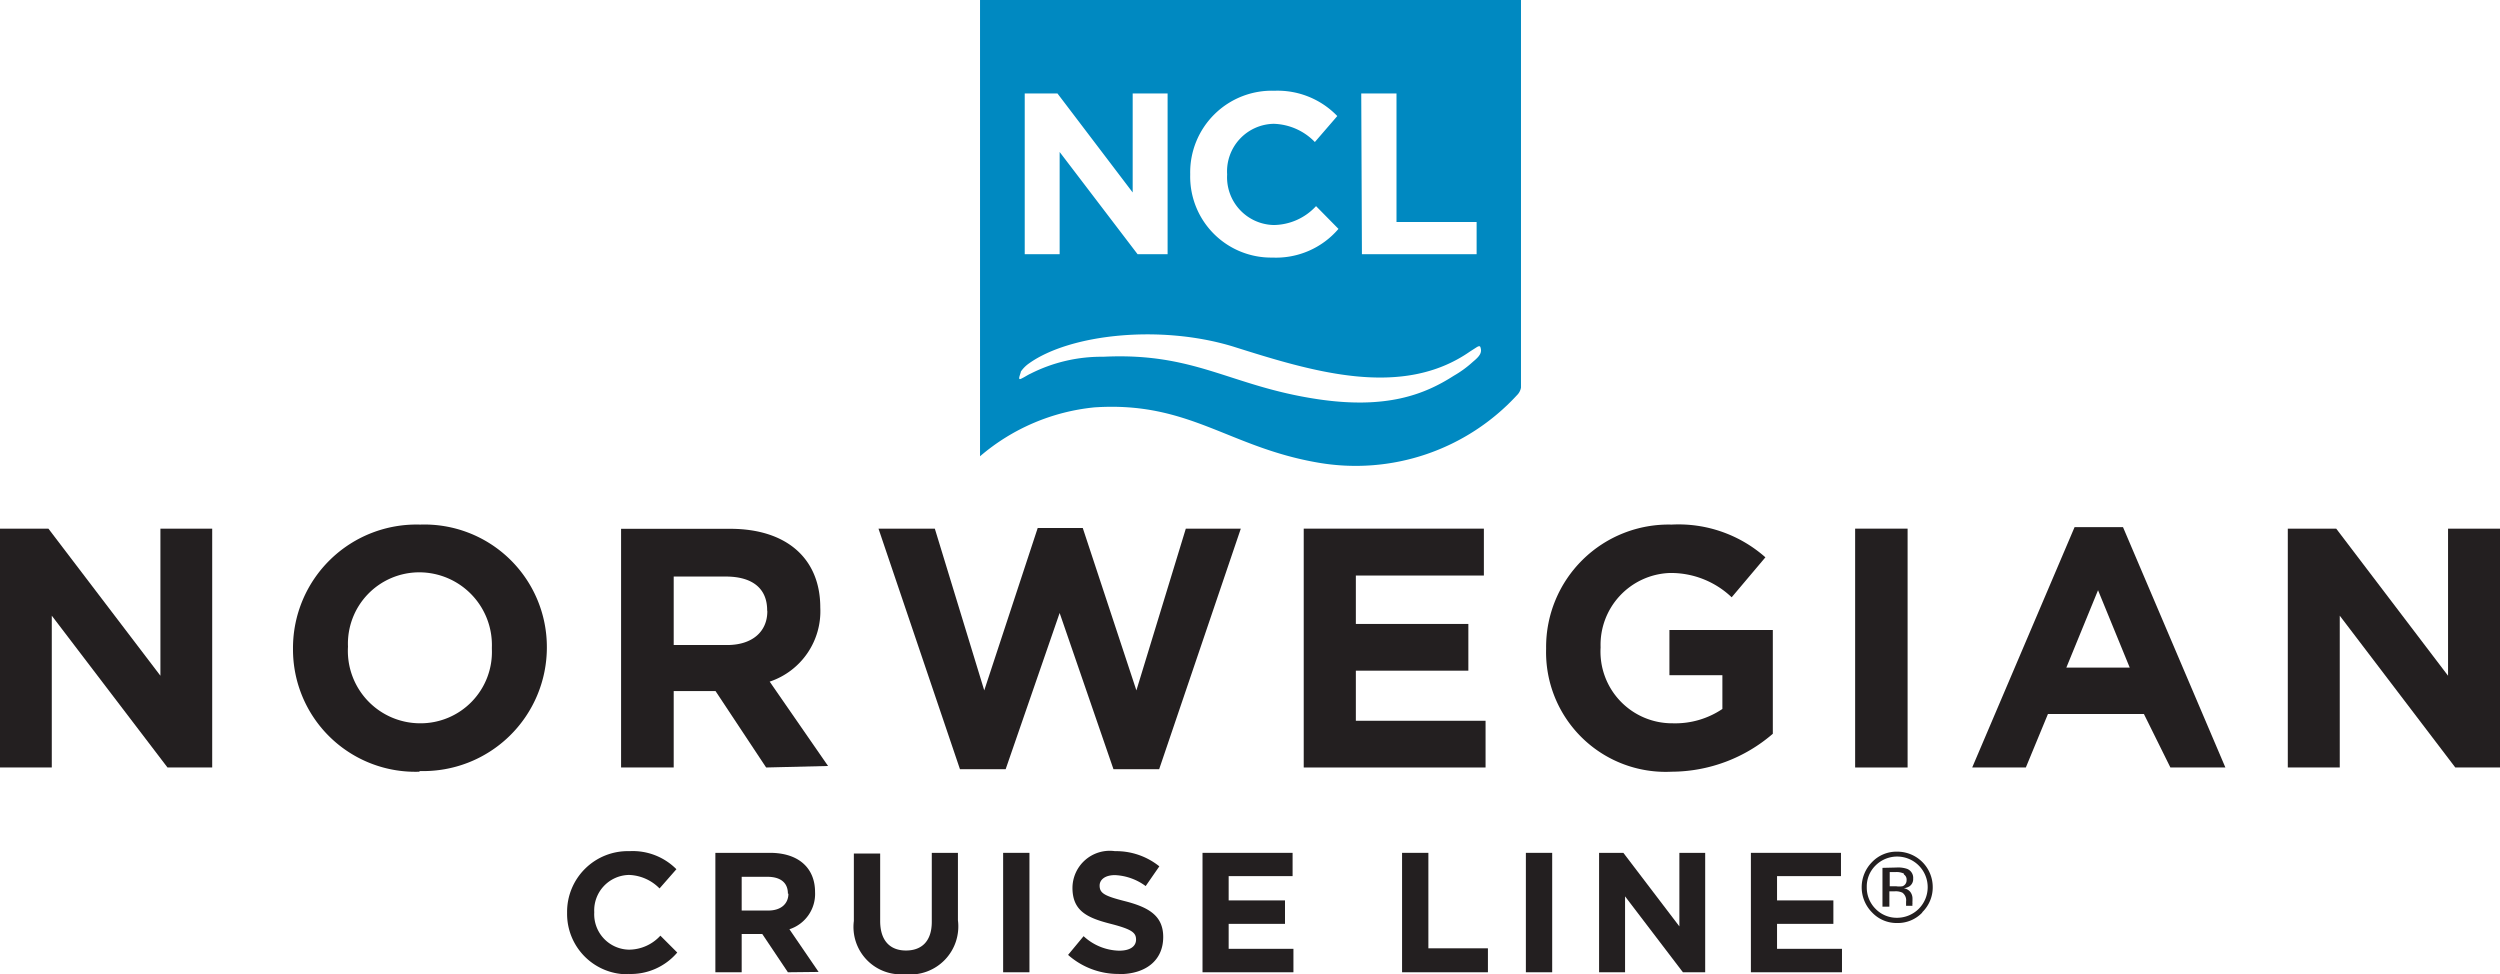 <?xml version="1.0" encoding="UTF-8"?> <svg xmlns="http://www.w3.org/2000/svg" id="Layer_1" data-name="Layer 1" viewBox="0 0 148.21 57.76"><defs><style>.cls-1{fill:#231f20;}.cls-2{fill:#0089c1;}</style></defs><title>NCL Logo</title><polygon class="cls-1" points="9.93 45.5 3.07 36.5 3.07 45.5 0 45.5 0 31.34 2.87 31.34 9.51 40.06 9.51 31.34 12.58 31.34 12.58 45.5 9.93 45.5"></polygon><path class="cls-1" d="M25.77,56.87a7.25,7.25,0,0,1-7.5-7.28v-.05a7.32,7.32,0,0,1,7.54-7.32,7.26,7.26,0,0,1,7.51,7.28v0a7.33,7.33,0,0,1-7.55,7.33m4.29-7.33a4.31,4.31,0,0,0-4.29-4.45,4.23,4.23,0,0,0-4.24,4.41v0A4.29,4.29,0,0,0,25.81,54a4.23,4.23,0,0,0,4.25-4.4Z" transform="translate(-0.9 -11.12)"></path><path class="cls-1" d="M46.32,56.62l-3-4.53H40.84v4.53H37.72V42.47h6.47c3.34,0,5.34,1.76,5.34,4.67v0a4.4,4.4,0,0,1-3,4.39l3.46,5Zm.06-9.32c0-1.34-.93-2-2.45-2H40.84v4.06H44c1.52,0,2.39-.81,2.39-2Z" transform="translate(-0.9 -11.12)"></path><polygon class="cls-1" points="68.72 45.6 66.01 45.6 62.82 36.34 59.62 45.6 56.91 45.6 52.08 31.34 55.42 31.34 58.35 40.93 61.52 31.3 64.19 31.3 67.37 40.93 70.3 31.34 73.56 31.34 68.72 45.6"></polygon><polygon class="cls-1" points="77.29 45.5 77.29 31.34 87.97 31.34 87.97 34.12 80.38 34.12 80.38 36.99 87.05 36.99 87.05 39.76 80.38 39.76 80.38 42.73 88.07 42.73 88.07 45.5 77.29 45.5"></polygon><path class="cls-1" d="M100,56.87a7.09,7.09,0,0,1-7.44-7.28v-.05A7.26,7.26,0,0,1,100,42.22a7.77,7.77,0,0,1,5.56,1.94l-2,2.37a5.21,5.21,0,0,0-3.7-1.44,4.26,4.26,0,0,0-4.07,4.41v0A4.25,4.25,0,0,0,100.07,54a5,5,0,0,0,2.94-.85v-2H99.87V48.47H106v6.15a9.22,9.22,0,0,1-6,2.25" transform="translate(-0.9 -11.12)"></path><rect class="cls-1" x="109.98" y="31.34" width="3.11" height="14.16"></rect><path class="cls-1" d="M129.57,56.62,128,53.45h-5.69L121,56.62h-3.18l6.07-14.25h2.87l6.07,14.25Zm-4.29-10.51L123.4,50.7h3.76Z" transform="translate(-0.9 -11.12)"></path><polygon class="cls-1" points="145.56 45.5 138.71 36.5 138.71 45.5 135.63 45.5 135.63 31.34 138.5 31.34 145.13 40.06 145.13 31.34 148.21 31.34 148.21 45.5 145.56 45.5"></polygon><path class="cls-1" d="M38.16,68.88a3.58,3.58,0,0,1-3.64-3.64v0a3.6,3.6,0,0,1,3.7-3.66A3.65,3.65,0,0,1,41,62.65l-1,1.14a2.66,2.66,0,0,0-1.81-.8,2.1,2.1,0,0,0-2.06,2.21v0a2.1,2.1,0,0,0,2.06,2.22,2.54,2.54,0,0,0,1.86-.83l1,1a3.62,3.62,0,0,1-2.9,1.27" transform="translate(-0.9 -11.12)"></path><path class="cls-1" d="M47.61,68.76l-1.52-2.27H44.87v2.27H43.31V61.68h3.24c1.67,0,2.67.88,2.67,2.33v0a2.2,2.2,0,0,1-1.52,2.2l1.73,2.53Zm0-4.66c0-.67-.46-1-1.22-1H44.87v2h1.58c.76,0,1.19-.41,1.19-1Z" transform="translate(-0.9 -11.12)"></path><path class="cls-1" d="M54.59,68.87a2.81,2.81,0,0,1-3.07-3.15v-4h1.56v4c0,1.16.58,1.75,1.53,1.75s1.53-.57,1.53-1.7V61.68h1.55v4a2.85,2.85,0,0,1-3.1,3.2" transform="translate(-0.9 -11.12)"></path><rect class="cls-1" x="59.47" y="50.56" width="1.56" height="7.08"></rect><path class="cls-1" d="M67.22,68.86a4.49,4.49,0,0,1-3-1.13l.92-1.11a3.2,3.2,0,0,0,2.11.86c.64,0,1-.25,1-.66v0c0-.4-.24-.6-1.42-.91-1.43-.36-2.35-.75-2.35-2.16v0A2.21,2.21,0,0,1,67,61.58a4.09,4.09,0,0,1,2.63.9l-.81,1.17A3.31,3.31,0,0,0,67,63c-.6,0-.91.28-.91.62v0c0,.46.3.62,1.52.93,1.44.37,2.25.89,2.25,2.12v0c0,1.41-1.07,2.2-2.6,2.2" transform="translate(-0.9 -11.12)"></path><polygon class="cls-1" points="71.29 57.64 71.29 50.56 76.63 50.56 76.63 51.94 72.84 51.94 72.84 53.38 76.18 53.38 76.18 54.77 72.84 54.77 72.84 56.25 76.68 56.25 76.68 57.64 71.29 57.64"></polygon><polygon class="cls-1" points="83.12 57.64 83.12 50.56 84.68 50.56 84.68 56.22 88.21 56.22 88.21 57.64 83.12 57.64"></polygon><rect class="cls-1" x="90.46" y="50.56" width="1.56" height="7.08"></rect><polygon class="cls-1" points="99.77 57.64 96.34 53.14 96.34 57.64 94.8 57.64 94.8 50.56 96.24 50.56 99.56 54.92 99.56 50.56 101.09 50.56 101.09 57.64 99.77 57.64"></polygon><polygon class="cls-1" points="103.8 57.64 103.8 50.56 109.14 50.56 109.14 51.94 105.35 51.94 105.35 53.38 108.69 53.38 108.69 54.77 105.35 54.77 105.35 56.25 109.2 56.25 109.2 57.64 103.8 57.64"></polygon><path class="cls-1" d="M114.86,65.22a2,2,0,0,1-1.49.62,2,2,0,0,1-1.48-.62,2.12,2.12,0,0,1,0-3,2,2,0,0,1,1.48-.61,2.1,2.1,0,0,1,2.11,2.09,2.06,2.06,0,0,1-.62,1.5m-2.77-2.77a1.74,1.74,0,0,0-.52,1.28,1.78,1.78,0,0,0,.52,1.29,1.75,1.75,0,0,0,1.28.53,1.83,1.83,0,0,0,1.28-.53,1.82,1.82,0,0,0,0-2.57,1.81,1.81,0,0,0-2.56,0m1.24.12a1.65,1.65,0,0,1,.63.08.57.57,0,0,1,.36.58.51.51,0,0,1-.23.46.85.85,0,0,1-.33.11.6.6,0,0,1,.4.23.65.65,0,0,1,.12.36v.16a1.15,1.15,0,0,0,0,.18.2.2,0,0,0,0,.11v0h-.38v0a0,0,0,0,1,0,0v-.25a.56.56,0,0,0-.22-.53.94.94,0,0,0-.45-.08h-.32v.91h-.41v-2.3Zm.44.36a1,1,0,0,0-.49-.09h-.35v.84h.37a1.27,1.27,0,0,0,.39,0,.37.37,0,0,0,.24-.36.36.36,0,0,0-.16-.34" transform="translate(-0.9 -11.12)"></path><path class="cls-2" d="M91,11.12H59V38.17a12.27,12.27,0,0,1,6.79-2.9c5.62-.37,7.94,2.37,13.27,3.28a13,13,0,0,0,11.77-4,.83.83,0,0,0,.24-.45V11.12Zm-9.4,5.54h2.09v7.62h4.75v1.91H81.64ZM71.46,21.42a4.84,4.84,0,0,1,5-4.92A4.91,4.91,0,0,1,80.18,18l-1.33,1.54a3.53,3.53,0,0,0-2.44-1.08,2.82,2.82,0,0,0-2.76,3v0a2.83,2.83,0,0,0,2.76,3,3.46,3.46,0,0,0,2.51-1.12l1.33,1.35a4.87,4.87,0,0,1-3.91,1.7,4.8,4.8,0,0,1-4.88-4.9Zm-9.81-4.76h1.94l4.46,5.87V16.66h2.07v9.53H68.34l-4.62-6.06v6.06H61.65Zm26.58,15.9a6.37,6.37,0,0,1-1.15.84c-1.73,1.11-4,2-8.1,1.38C73.81,34,71.77,32,66.3,32.27a9.31,9.31,0,0,0-4.3,1c-.18.08-.36.21-.58.31s0-.33,0-.43a1.92,1.92,0,0,1,.49-.49c2.41-1.72,7.74-2.32,12.08-1,4.66,1.47,10,3.14,14.07.29l.36-.23c.15-.1.23-.1.25,0C88.76,32,88.66,32.21,88.23,32.56Z" transform="translate(-0.9 -11.12)"></path></svg> 